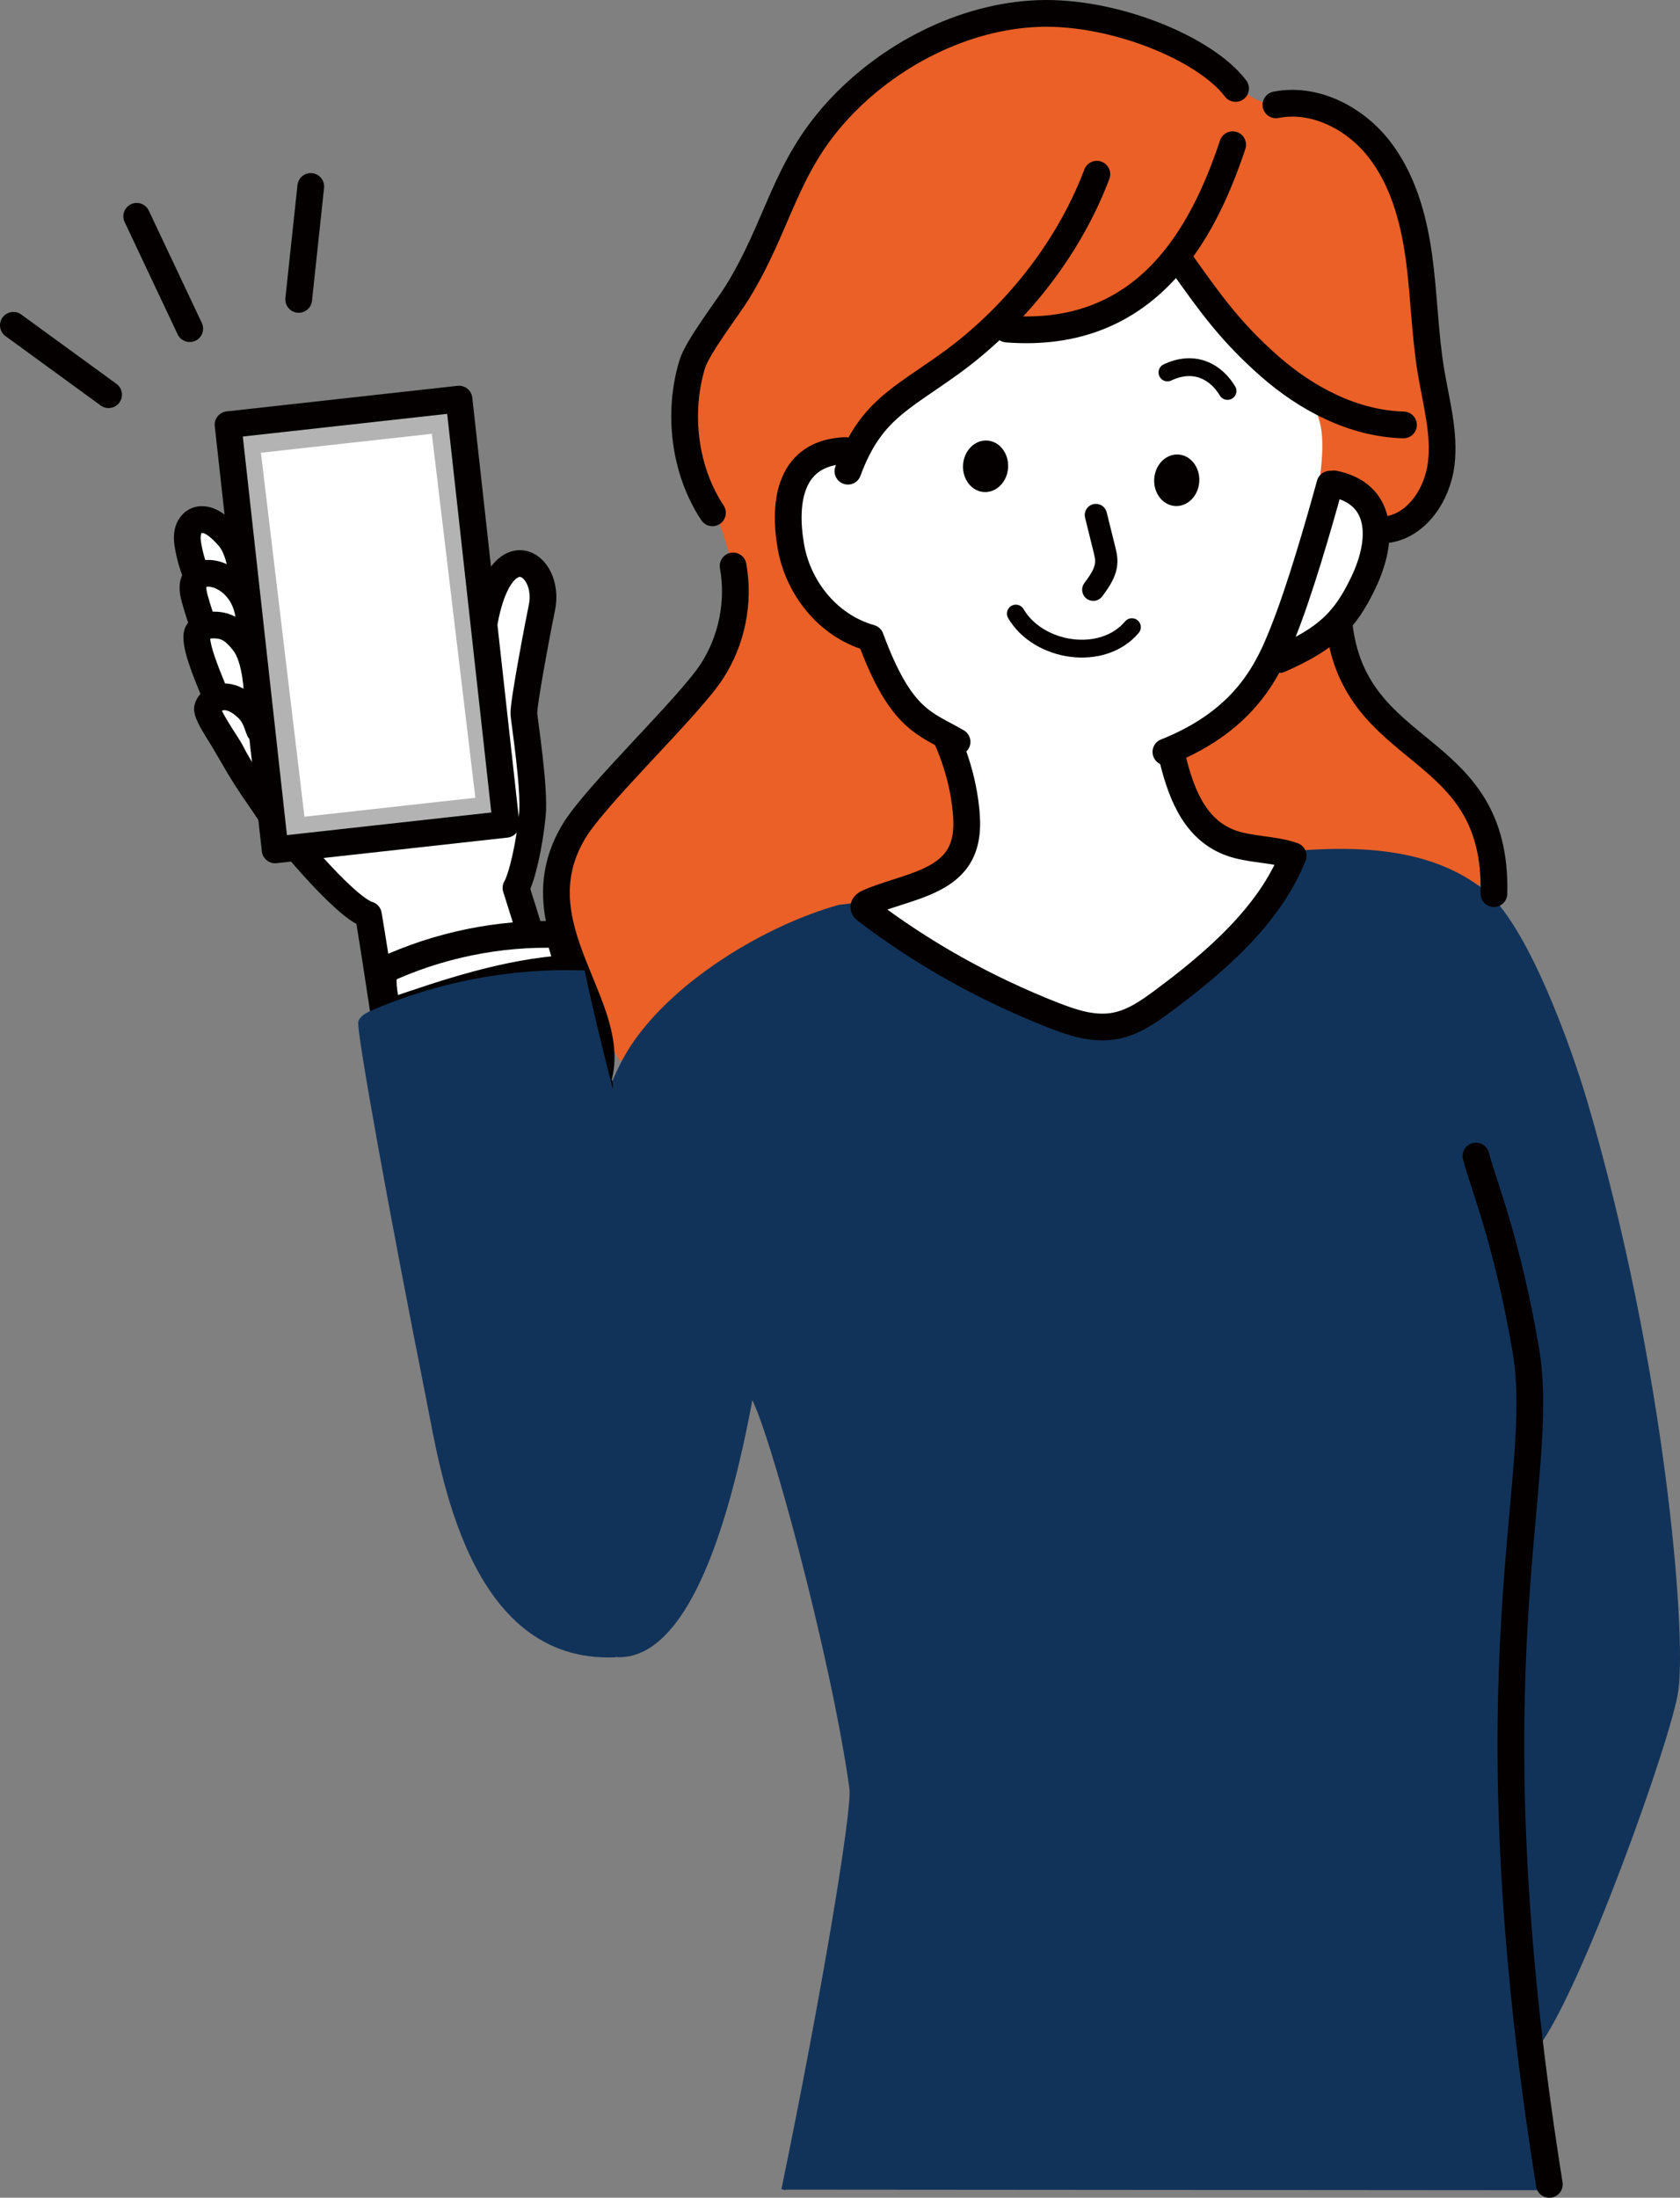 <?xml version="1.0" encoding="UTF-8"?><svg id="_レイヤー_2" xmlns="http://www.w3.org/2000/svg" width="172.132" height="225.054" viewBox="0 0 172.132 225.054"><rect x="0" y="0" width="172.132" height="225.054" fill="#808080" stroke="none"/><defs><style>.cls-1{fill:#123359;stroke:#123359;stroke-miterlimit:10;stroke-width:.44px;}.cls-2{stroke-width:2.282px;}.cls-2,.cls-3,.cls-4,.cls-5{fill:none;}.cls-2,.cls-3,.cls-4,.cls-5,.cls-6,.cls-7{stroke:#040000;stroke-linecap:round;stroke-linejoin:round;}.cls-8{fill:#040000;}.cls-3{stroke-width:1.826px;}.cls-9,.cls-6,.cls-7{fill:#fff;}.cls-4,.cls-7{stroke-width:2.739px;}.cls-5,.cls-6{stroke-width:2.739px;}.cls-10{fill:#b3b3b3;}.cls-11{fill:#ea6027;}</style></defs><g id="_レイヤー_1-2"><path class="cls-11" d="M147.243,41.319c-.342-3.706-.685-7.411-1.027-11.117-.481-5.21-1.411-10.679-4.969-14.516-7.343-7.918-9.436-2.555-14.181-6.618-7.513-6.434-27.713-14.3-43.647,4.8l-10.865,20.486c-1.024,1.932-2.595,6.056-2.859,8.227-.723,5.952,4.273,6.341,5.998,19.255.069.515-1.149,5.946-7.206,11.363-3.736,3.34-10.09,12.169-11.136,17.07-.665,3.117,5.718,18.665,6.233,18.341,6.841-4.308,13.124-10.725,20.978-12.642,2.937-.717,6.001-4.3,8.794-5.459,2.793-1.159,5.378-3.461,5.757-6.461.329-2.607-.993-4.916-2.574-7.126.051-.227.102-.458.155-.703.198-.902-4.856-8.779-5.567-9.576-2.286-2.56-2.378-6.354-2.165-9.779.213-3.425.557-7.092-1.143-10.073-.031-.054-.051-.091-.068-.122.096.195.298.676-.146.407-4.9-2.97,14.074-10.945,15.06-12.797,1.972,1.336,10.453-.457,17.497-8.058,4.045,5.664,7.711,8.924,11.971,13.752,2.177,2.467,2.539,8.529,2.533,11.802,2.555.275,6.466.482,6.733,3.037,5.923-.761,6.366-7.845,5.845-13.491Z"/><path class="cls-11" d="M132.881,57.323c-4.758,6.463-14.329,15.12-12.804,21.71,5.758,24.891,32.709,13.806,32.611,9.886-.143-5.657-4.659-8.826-9.744-14.204-3.888-4.112-7.583-10.722-10.062-17.392Z"/><path class="cls-1" d="M80.279,224.224c3.847-18.582,7.293-38.785,6.971-41.102-1.879-13.53-8.478-37.892-10.272-40.367-5.705,31.143-14.136,26.734-16.034,26.244-8.343-2.153-4.754-45.956,3.09-60.487,3.772-6.988,13.758-13.337,21.939-15.633,13.908-1.67,27.815-3.34,41.723-5.01,8.281-.994,17.519-1.745,24.131,3.34,4.503,3.463,9.05,16.351,10.646,21.802,7.894,26.953,10.102,53.902,9.276,60.058-.643,4.799-10.099,31.126-14.37,36.498-1.335,1.679,1.956,12.583,1.177,14.717"/><path class="cls-4" d="M151.227,118.383c.845,3.206,3.195,8.688,5.102,19.842,2.315,13.54-6.179,31.641,2.415,85.46"/><path class="cls-7" d="M94.729,71.579c2.365,3.433,3.827,7.33,4.242,11.311.183,1.749.133,3.619-.936,5.111-1.857,2.591-5.89,3.054-9.044,4.412-.247.106-.529.282-.484.517.025.129.145.227.258.313,5.714,4.359,12.18,7.979,19.117,10.703,1.929.757,4.027,1.46,6.115,1.15,1.951-.29,3.577-1.417,5.08-2.531,5.603-4.151,11.019-8.896,13.419-14.931-2.082-.732-4.481-.578-6.534-1.37-3.801-1.467-5.086-5.495-5.927-9.022-.719-3.015-1.438-6.029-2.157-9.044-2.623,1.068-5.58,1.309-8.467,1.534-4.657.363-9.314.725-14.683,1.846Z"/><path class="cls-9" d="M89.781,65.719c2.777,12.484,19.262,14.208,20.784,13.917,7.758-1.963,14.657-3.923,18.783-10.071,6.366-1.866,12.11-8.924,12.744-14.449.284-2.477-3.107-6.794-7.028-4.953.496-3.405.818-6.636-.598-8.656-1.418-2.022-8.588-9.468-14.046-15.19-.398-.417-10.862,11.056-17.867,6.618-.421-.267-11.627,6.021-16.052,13.55-.439.748-9.275,1.019-4.837,11.253,4.509,10.397,7.852,6.793,8.117,7.982Z"/><path class="cls-4" d="M75.114,57.954c.669,3.703-.13,7.651-2.187,10.803-2.406,3.687-11.833,12.578-14.108,16.348-5.958,9.872,4.933,18.09,2.38,25.623-.76,2.242,2.083-.044-2.217-1.503"/><path class="cls-4" d="M137.178,63.681c1.404,14.322,16.284,11.892,15.889,27.829"/><path class="cls-7" d="M119.457,76.999c8.357-3.318,10.6-8.725,12.041-12.338,1.681-4.216,3.56-10.702,4.765-15.078"/><path class="cls-4" d="M126.299,14.822c-3.03,9.083-8.785,19.989-23.133,18.874"/><path class="cls-4" d="M112.383,17.838c-3.036,8.032-8.814,14.929-15.097,19.436-5.127,3.677-8.153,4.856-10.409,10.976"/><path class="cls-4" d="M121.127,27.004c2.959,4.186,5.04,7.045,8.881,10.439,3.842,3.394,8.666,5.929,13.791,6.072"/><path class="cls-4" d="M136.672,49.551c4.977.998,5.221,5.631,2.926,10.306-1.759,3.585-3.523,5.511-8.52,7.684"/><path class="cls-4" d="M130.733,10.735c3.906-.774,7.985,1.292,10.47,4.403,2.485,3.111,3.604,7.102,4.159,11.045.555,3.943.608,7.948,1.261,11.876.52,3.13,1.423,6.272,1.046,9.423-.377,3.151-2.507,6.399-5.659,6.768"/><path class="cls-4" d="M126.597,9.06c-3.138-4.138-12.543-7.965-20.216-7.675-7.673.29-15.33,4.253-20.529,9.905-5.522,6.004-6.045,11.735-10.326,18.677-.981,1.591-4.054,5.542-4.599,7.33-1.52,4.98-.809,10.877,2.07,15.216"/><path class="cls-4" d="M86.621,46.138c-5.614.222-6.413,5.1-5.582,9.847.7,4.003,3.59,8.043,8.156,9.349,3.119,8.471,5.605,8.734,8.864,10.633"/><path class="cls-3" d="M125.769,40.034c-1.117-1.865-3.285-3.243-6.152-1.895"/><path class="cls-2" d="M112.284,52.74c.289,1.168.579,2.336.868,3.504.087.35.174.702.194,1.047.069,1.18-.638,2.166-1.329,3.099"/><path class="cls-3" d="M104.083,62.833c2.307,3.946,8.868,4.972,11.891,1.39"/><ellipse class="cls-8" cx="100.981" cy="47.749" rx="2.642" ry="2.312" transform="translate(47.205 145.653) rotate(-86.528)"/><ellipse class="cls-8" cx="120.569" cy="49.181" rx="2.642" ry="2.312" transform="translate(64.176 166.55) rotate(-86.528)"/><path class="cls-6" d="M52.868,90.923c.61-1.055,1.373-4.354,1.676-7.446.269-2.746-.8-9.502-.868-10.352-.083-1.042,1.674-10.122,1.831-10.82,1.047-4.645-4.521-8.412-6.059,2.474-.141.999-27.069,9.411-27.069,9.411-.993-.192,5.193,8.927,5.432,9.328.605,1.018,7.388,9.38,9.936,10.157,3.363,19.724,8.738,69.985,21.378,66.157,9.93-3.007,2.262-42.44-6.258-68.909Z"/><path class="cls-6" d="M22.396,63.524c-1.31-2.396-2.633-4.849-3.11-7.538-.098-.55-.158-1.124.002-1.659s.587-1.023,1.139-1.104c.8-.117,1.729.271,3.075,1.844,1.138,1.33,1.96,5.074.374,7.122-.41.529-1.032,1.016-1.48,1.335Z"/><path class="cls-6" d="M22.58,67.901c-1.122-2.097-2.007-4.32-2.631-6.615-.187-.688-.329-1.496.113-2.056.426-.539,1.229-.608,1.898-.453,1.285.298,2.365,1.256,2.962,2.433.597,1.176.742,2.548.571,3.857-.095.726-.298,1.468-.781,2.018-.483.55-1.304.853-2.132.817Z"/><path class="cls-6" d="M21.817,70.572c-.619-1.531-2.024-4.834-1.566-5.81.118-.251.753-.693,1.029-.723,1.764-.19,2.61.376,3.65,1.67s1.324,3.601,1.451,5.256c.038.489.338,2.166.036,2.224-1.001.192-2.908-1.301-3.819-1.758-.408-.205-.646-.528-.78-.86Z"/><path class="cls-6" d="M29.189,85.065c-2.356-2.75-4.699-6.393-5.535-8.105-.304-.622-2.59-3.798-2.392-4.461.229-.767,1.108-1.203,1.906-1.135s1.508.534,2.097,1.076c.903.831,1.011,1.606,1.324,2.345"/><rect class="cls-10" x="25.705" y="42.047" width="23.808" height="43.807" transform="translate(-6.813 4.53) rotate(-6.322)"/><rect class="cls-5" x="25.705" y="42.047" width="23.808" height="43.807" transform="translate(-6.813 4.53) rotate(-6.322)"/><polygon class="cls-9" points="31.194 83.633 26.734 46.362 44.245 44.422 48.705 81.693 31.194 83.633"/><path class="cls-7" d="M58.27,99.155c-.338-1.152-.676-2.304-1.014-3.456-6.145-.195-12.344,1.076-17.933,3.675-.168,1.58.044,2.727.49,4.303,5.937-2.051,12.105-4.131,18.456-4.522Z"/><path class="cls-1" d="M70.965,146.383c-1.941-13.233-7.735-30.311-11.246-46.792-7.344-.244-14.739,1.151-21.49,4.054-.502.216-1.035.472-1.29.955-.293.555,3.219,19.882,6.976,38.778,1.422,7.149,4.238,26.772,19.128,26.114"/><line class="cls-5" x1="1.37" y1="33.313" x2="11.125" y2="40.416"/><path class="cls-5" d="M14.007,22.151l5.432,11.503-5.432-11.503Z"/><line class="cls-5" x1="31.841" y1="19.096" x2="30.604" y2="30.66"/></g></svg>
